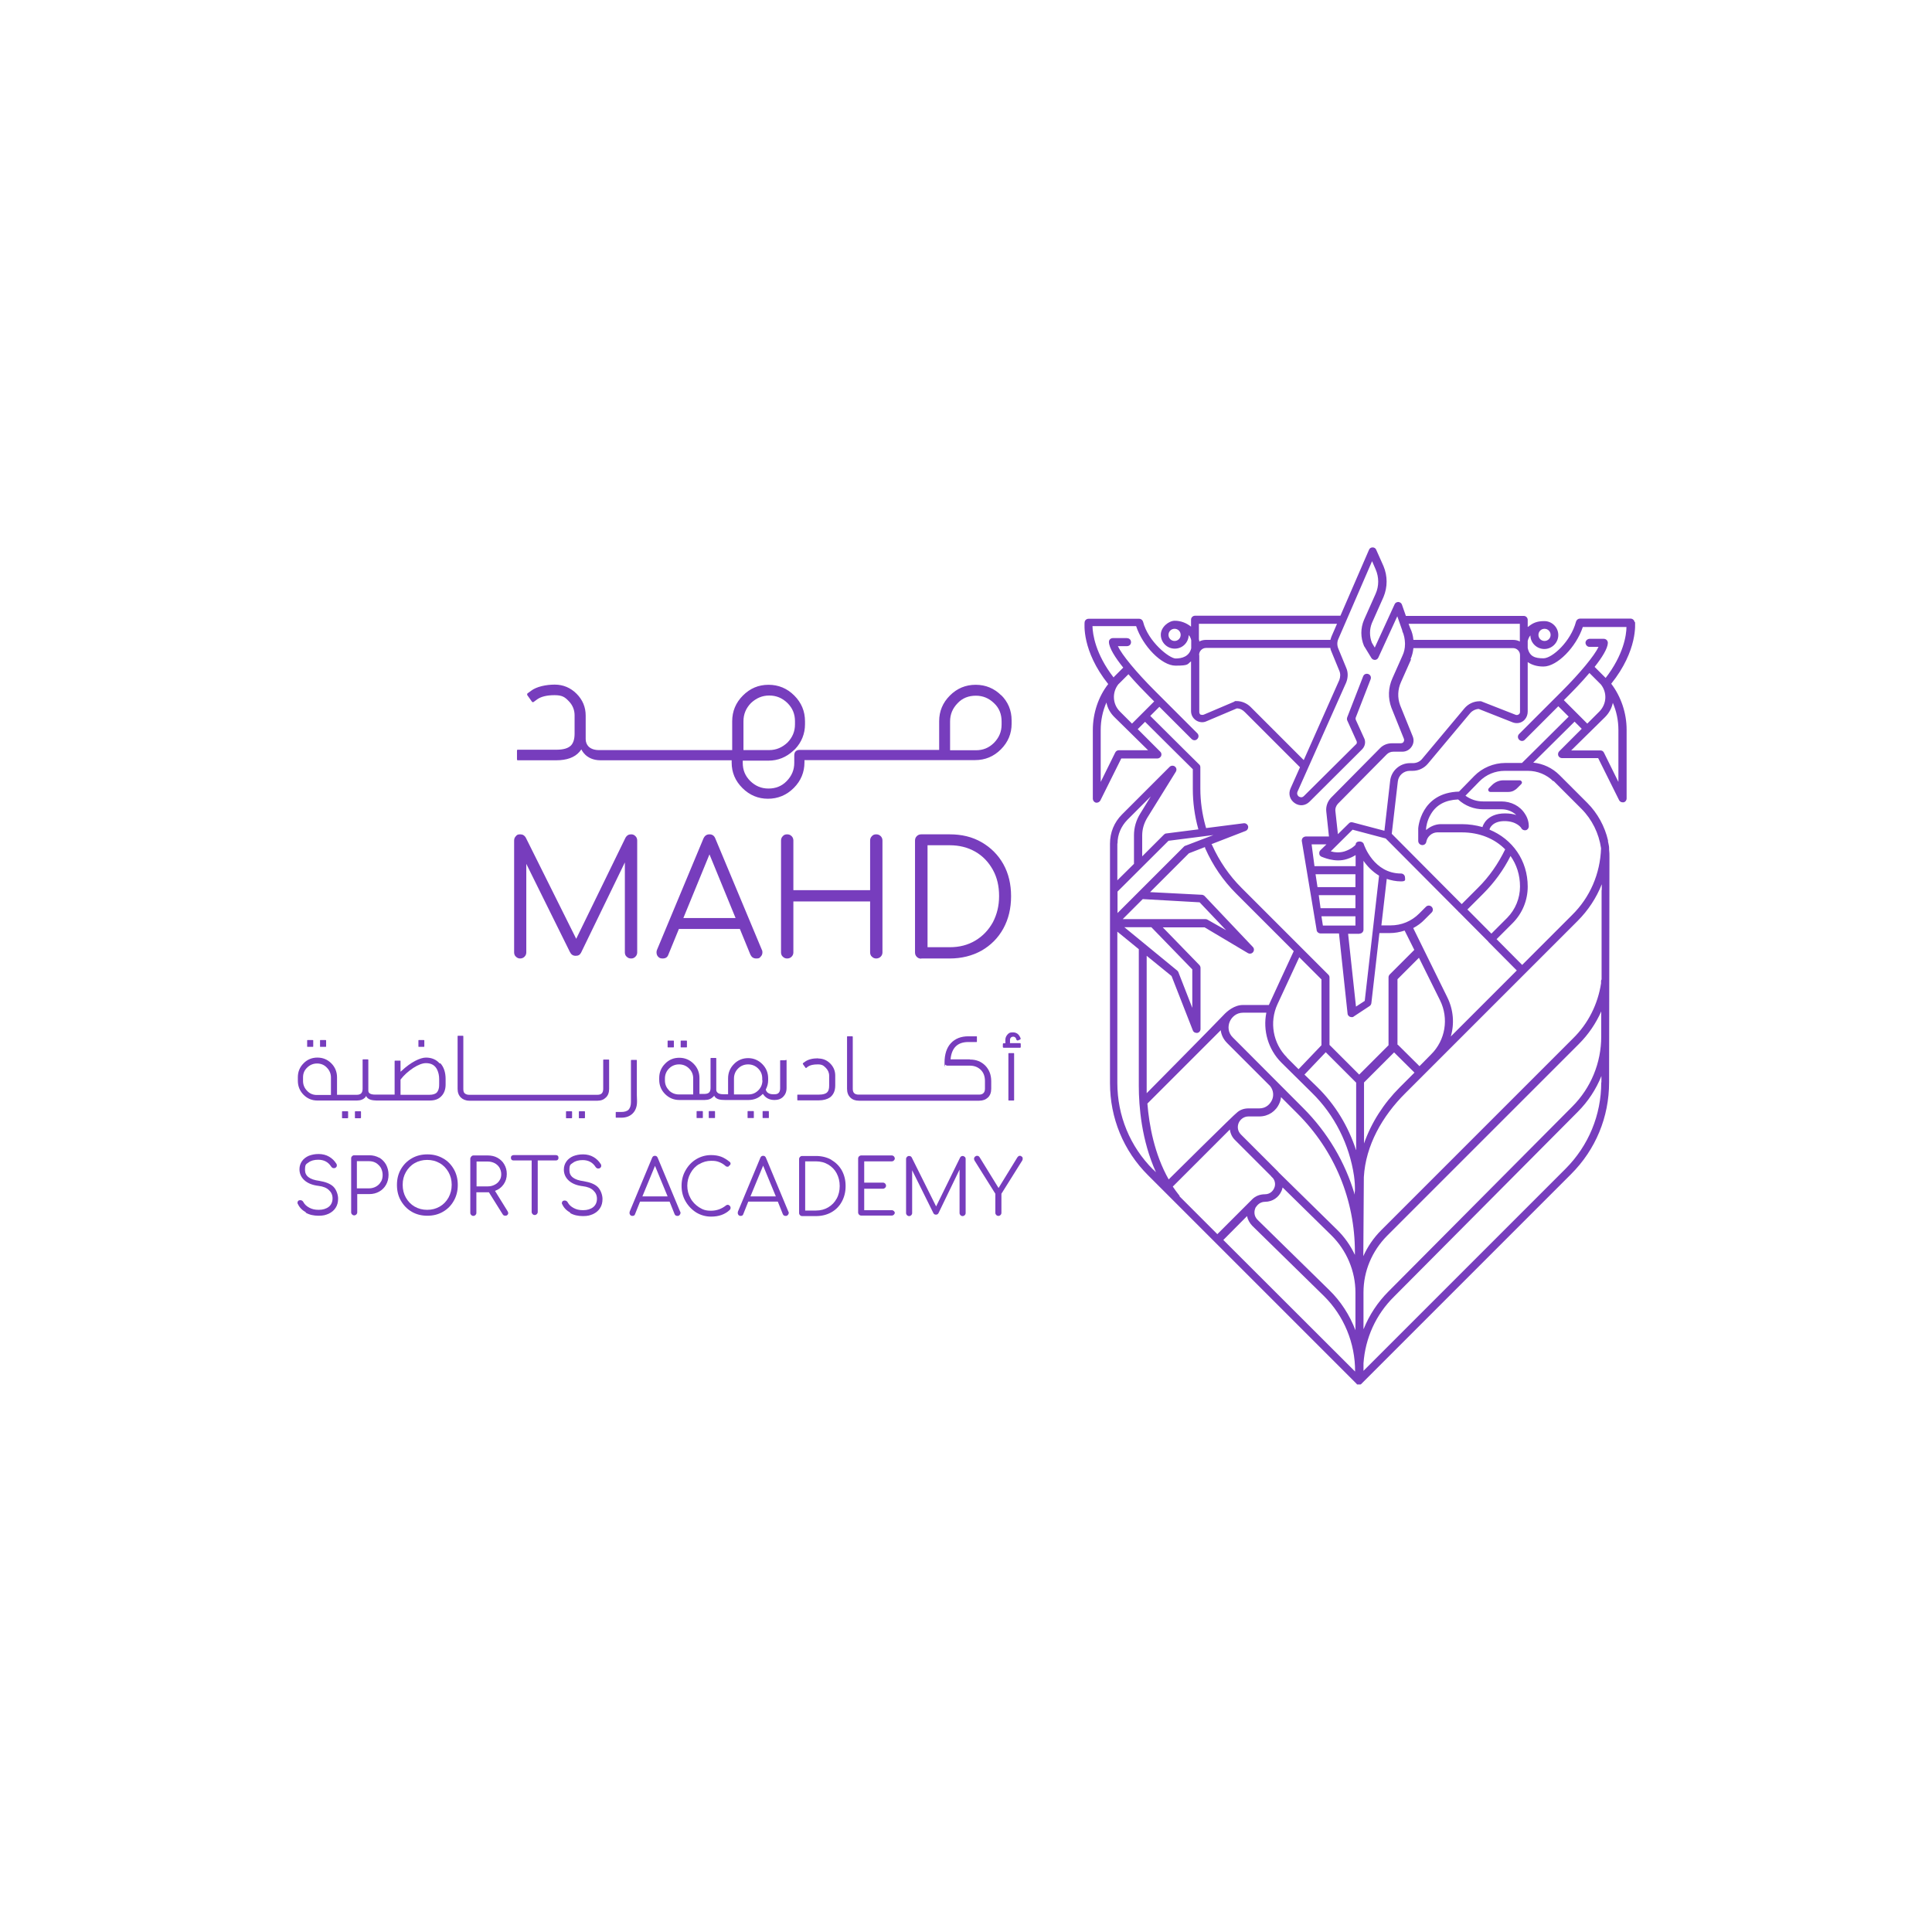 <?xml version="1.0" encoding="UTF-8"?>
<svg xmlns="http://www.w3.org/2000/svg" version="1.1" viewBox="0 0 1080 1080">
  <defs>
    <style>
      .cls-1 {
        fill: #773dbd;
      }
    </style>
  </defs>
  <!-- Generator: Adobe Illustrator 28.7.1, SVG Export Plug-In . SVG Version: 1.2.0 Build 142)  -->
  <g>
    <g id="Layer_1">
      <g>
        <path class="cls-1" d="M913.7,347.8c0-1.1-1.1-2-2.2-2h-28.3c-1,0-1.9.7-2.2,1.7-2.9,11.1-13.3,20.5-18.2,20.5s-7.8-1.1-8.8-5.8v-3.9c.3-1.2.8-2.3,1.5-3.1,0,4.2,3.6,7.6,7.8,7.6s7.8-3.5,7.8-7.8-3.5-7.8-7.8-7.8-6.5,1.1-9.1,3.2c0,0,0,0-.2,0v-3.9c0-1.2-1-2.2-2.2-2.2h-65.9l-2.2-6.3c-.3-.9-1.1-1.4-2-1.5-.9,0-1.8.5-2.1,1.3l-11.1,24.2-1.6-2.7c-1.4-3.6-1.4-7.5,0-11l6.5-14.6c2.3-5.5,2.3-11.7,0-17.2l-4.1-9.2c-.3-.8-1.1-1.3-2-1.3s-1.7.5-2,1.3l-16,36.9h-81.3c-1.2,0-2.2,1-2.2,2.2v3.9h0c-2.6-2.1-5.8-3.3-9.1-3.3s-7.8,3.5-7.8,7.8,3.5,7.8,7.8,7.8,7.7-3.4,7.8-7.6c.7.8,1.2,1.8,1.4,2.9v4.5c-1.1,4.6-5.2,5.7-8.7,5.7s-15.4-9.4-18.2-20.5c-.3-1-1.1-1.7-2.2-1.7h-28.3c-1.1,0-2.1.8-2.2,2,0,.7-1.7,15.8,13.2,34.5-5.5,7-8.6,16.3-8.6,25.7v38.4c0,1,.7,1.9,1.7,2.2h.5c.8,0,1.6-.5,2-1.2l11.7-23.5h20.2c.9,0,1.7-.6,2.1-1.4.3-.8.2-1.8-.5-2.4l-12.6-12.6,4.1-4.1c11.7,11.6,23.7,23.6,26.7,26.5v11.1c0,7.4,1,14.9,3,22.1,0,0,0,.3.2.4l-18,2.3c-.5,0-1,.3-1.3.6l-12.2,12.2v-11.7c0-3.5,1-6.8,2.8-9.8l16-25.8c.6-1,.4-2.2-.5-2.9-.9-.7-2.2-.6-3,.2l-26.6,26.6c-4.4,4.4-6.7,10.1-6.7,16.3v133.9c0,19.4,7.5,37.8,21.3,51.5l116.6,116.6h0c0,0,0,.2.2.3h0s.2,0,.2,0h1.3c0,0,.3,0,.4,0h0c.3,0,.5-.3.7-.5l117-117c13.8-13.8,21.3-31.9,21.3-51.4l.2-125.7c0-1.5,0-3-.2-4.5,0-.3,0-.6,0-.9,0-1-.4-2.4-.6-3.5,0-.2,0-.4,0-.6-1.8-7.8-5.8-15.2-11.6-21l-15.5-15.5c-4-4-9.1-6.4-14.7-7,4.8-4.7,13.8-13.7,23.1-22.9l4,4-12.6,12.6c-.6.6-.8,1.6-.5,2.4s1.2,1.4,2.1,1.4h20.2l11.7,23.5c.4.8,1.2,1.2,2,1.2s.3,0,.5,0c1-.2,1.7-1.1,1.7-2.2v-38.4c0-9.4-3.2-18.6-8.6-25.7,15-18.7,13.3-33.9,13.3-34.6M863.4,351.5c1.9,0,3.4,1.5,3.4,3.4s-1.5,3.4-3.4,3.4-3.4-1.5-3.4-3.4,1.5-3.4,3.4-3.4ZM656.6,358.3c-1.9,0-3.4-1.5-3.4-3.4s1.5-3.4,3.4-3.4,3.4,1.5,3.4,3.4-1.5,3.4-3.4,3.4ZM849.6,348.7v9.1c0,.3,0,.6,0,.8-1.1-.6-2.4-.9-3.8-.9h-55.7c-.2-2.3-.8-4.6-1.8-6.6l-.9-2.4h62.3ZM788.5,368.5c.9-2,1.4-4.2,1.6-6.2h55.7c2.1,0,3.9,1.7,3.9,3.9v31.8c0,.6-.3,1.1-.8,1.4s-1.1.4-1.6.2l-19.4-7.6c-.3,0-.5,0-.8,0-3.3,0-6.4,1.5-8.5,4l-23.6,28.2c-1.3,1.6-3.2,2.4-5.2,2.4h-1.6c-5.7,0-10.5,4.3-11.1,9.9l-3.2,27.9-17.8-4.7c-.8-.2-1.6,0-2.1.6l-6.1,6-1.4-12.8c-.2-1.6.4-3.1,1.4-4.2l27.3-27.6c1-1,2.3-1.5,3.7-1.5h5c2.1,0,4-1,5.2-2.8,1.2-1.7,1.4-3.9.6-5.8l-7-17.3c-1.6-4.3-1.4-8.9.5-13.1l5.6-12.6h0ZM832,526.5h0l15.9,16-36.9,36.9c2.1-7.1,1.5-15-2-22l-19-38.6c2.4-1.3,4.5-2.8,6.4-4.8l3.9-3.9c.9-.9.9-2.3,0-3.2-.9-.9-2.3-.9-3.2,0l-3.8,3.8c-4.3,4.3-9.9,6.6-16,6.6h-5.1l3-26c2.4.8,5.1,1.4,8,1.4s2.2-1,2.2-2.2-1-2.2-2.2-2.2c-15.2,0-20.6-15.7-20.8-16.3,0-.4-.7-1.6-2.4-1.6s-2.2,1-2.2,1.8c-.8.9-2.6,2.5-6.1,3.7-2.8.9-5.8.6-7.8,0l12.2-12.1,18.5,4.9,40.7,40.9s0,.2.2.3c0,0,.2,0,.3.2l16.2,16.3h0ZM820.2,508.5l9-9c6.1-6.1,11.3-13.2,15.2-21,3.4,4.8,5.3,10.6,5.3,17.1s-2.6,12.8-7.1,17.4l-8.9,8.9-13.3-13.4h0ZM781.2,584.1v-36.7l12-12,11.8,23.8c5,10.1,3,22.3-5,30.2l-6.5,6.6-12.1-12h-.2ZM790.6,599.7l-8.1,8.1c-9,9-15.9,19.7-20,31.4v-34.1l16.8-16.8,11.4,11.3h0ZM737.5,477.3c0,.7.6,1.3,1.2,1.6.3,0,7.4,3.6,14.3,1.3,1.9-.6,3.5-1.4,4.8-2.2v6.2h-23l-1.6-12.2h8.3l-3.4,3.3c-.5.5-.7,1.2-.6,1.9M757.7,488.7v7.2h-21.2l-1.1-7.2h22.3ZM757.7,500.4v7.3h-19.5l-1-7.3h20.6,0ZM757.7,512.2v5.2h-18.2l-.8-5.2h19ZM760,521.9c1.2,0,2.2-1,2.2-2.2v-38.5c2,2.9,4.9,6,8.7,8.3l-8,70-4.9,3.2-4.4-40.7h6.3ZM670.3,348.7h77.1l-3,6.9c-.3.7-.5,1.4-.7,2.1h-69.6c-1.3,0-2.6.3-3.7.9,0-.4,0-.8-.2-1.1v-8.8h0ZM670.3,366.1c0-2.1,1.7-3.9,3.9-3.9h69.5c0,.7.3,1.4.6,2.1l4.4,10.7c.7,1.6.6,3.5,0,5.1l-19.9,44.8-29.7-29.7c-2.1-2.1-5-3.3-7.9-3.3s-.6,0-.9.2l-17.4,7.4c-.8.3-1.4,0-1.7,0-.2,0-.8-.6-.8-1.5v-31.7h0ZM641.7,419.4h-16.3c-.9,0-1.6.5-2,1.3l-8.1,16.4v-29c0-5.4,1.1-10.6,3.2-15.4.6,3.1,2.1,5.8,4.4,8.1l18.9,18.6h0ZM632.8,404.5l-6.8-6.8c-4.1-4.1-4.4-10.6-.9-15.1,0,0,.2-.3.4-.4l5.3-5.3c4.3,5,8.8,9.6,11.7,12.5l2.7,2.7-12.3,12.3h0ZM624.7,471.5c0-5,2-9.6,5.5-13.2l13.1-13.1-5.9,9.6c-2.3,3.7-3.5,7.8-3.5,12.1v16l-9.3,9.2v-20.6h.2ZM624.7,498.4l28.5-28.4,25.1-3.2-15.7,6c-.3,0-.6.3-.8.5l-37.1,37.1v-12.2h0ZM757.3,666.1v1.7c-5.3-18-15.1-34.7-28.8-48.4l-35.2-35.3-.3-.3-3.8-3.8c-2.9-2.8-2.8-6.4-1.8-8.8s3.5-5.1,7.5-5.1h13c-2,9.9,1,20.5,8.4,27.9l17,16.8c12.8,12.5,21,29,23.6,46.5.4,2.9.6,5.8.5,8.8M757.4,699.8v1.7c-2.5-5.3-5.8-10-10-14.1l-32.5-31.9c-.2-.2-.4-.5-.6-.7l-20.6-20.6c-2.1-2.1-2-4.7-1.3-6.4s2.6-3.7,5.5-3.7h6.1c5,0,9.3-2.9,11.2-7.4.5-1.1.8-2.3.9-3.4l9.3,9.3c20.6,20.6,32,48.1,32,77.3M719.4,591.1c-7.8-7.8-9.9-19.7-5.3-29.7l12.2-26.3,12.4,12.4v36.8l-12.8,13.4-6.5-6.5h0ZM709.1,561.8h-14.3c-4.7,0-8.7,3.3-10.9,5.7-4.3,4.6-42.9,43.6-42.9,43.6v-76.8l13.9,11.3,11.9,30.4c.3.9,1.2,1.4,2.1,1.4s.3,0,.4,0c1.1-.2,1.8-1.1,1.8-2.2v-34.1c0-.6-.2-1.1-.6-1.6l-20.5-21.1h23.4l24.2,14.4c.4.2.7.3,1.1.3.7,0,1.4-.3,1.8-.9.7-.9.6-2.2-.3-3l-26.9-28.4c-.3-.3-.8-.5-1.2-.6l-29.2-1.5,21.7-21.7,9-3.5c0,.3,0,.6.2.9,4.2,9.4,9.9,17.8,17.2,25.1l32.2,32.2s-13.6,29.3-13.9,30.1M643.6,518.3l22.9,23.6v21.5l-7.8-20c-.2-.4-.4-.7-.7-.9l-29.5-24.2h15.2ZM627.6,513.8l11.2-11.2,31.8,1.8,14.8,15.6-10.4-5.9c-.3-.2-.7-.3-1.1-.3h-46.3ZM644.6,653.8c-12.9-12.9-20-30.1-20-48.4v-84.6l12,9.8v76.5c0,11.3,1.5,30.4,9.6,48.2l-1.6-1.6h0ZM641.4,616.9l41-41c.3,2.7,1.6,5.2,3.6,7.2l24,24c2.1,2.6,2,5.7,1.1,7.7-1,2.3-3.3,4.8-7.1,4.8h-6.1c-2.5,0-4.8.8-6.5,2.4-.5,0-38.1,37.3-38.1,37.3-8-14.2-10.9-30.2-11.9-42.4M659.4,668.5c0,0,0-.3-.3-.4-1.3-1.6-2.4-3.2-3.5-4.8l31.9-31.9c.3,2.3,1.3,4.4,3,6l19.9,19.9c0,0,.2.3.3.4l.9.9c1.4,1.8,1.4,4,.7,5.5-.7,1.7-2.4,3.5-5.2,3.5s-5.3,1-7.1,2.8c-.8.8-18.1,18.1-19.5,19.5l-21.3-21.3h.2ZM683.9,693.1l13.2-13.3c.4,2,1.4,3.8,2.9,5.4l40,39.2c11.3,11.1,17.6,26.5,17.5,42.3l-73.7-73.6h0ZM757.7,743.6c-3.2-8.4-8.2-16.2-14.7-22.5l-40-39.2c-2.1-2.1-2-4.7-1.3-6.4,0-.3.3-.6.5-.9,0,0,.5-.7.9-1.1,1-1,2.4-1.7,4.1-1.7,4.1,0,7.6-2.4,9.2-6.1.3-.6.4-1.3.6-1.9l27.3,26.8c8.5,8.4,13.4,20,13.4,31.9v21h0ZM758,642.8c-4.3-13.2-11.6-25.3-21.6-35.1l-7.2-7,11.9-12.5,17,17v37.7ZM760.2,601.1l-17-17v-37.7c0-.6-.2-1.1-.7-1.6l-15.3-15.3h0l-33.3-33.3c-6.8-6.8-12.3-14.9-16.3-23.7,0-.2-.2-.4-.4-.6l19.1-7.4c1-.4,1.6-1.5,1.4-2.6-.3-1.1-1.3-1.8-2.4-1.7l-21.1,2.7c0-.3-.2-.7-.3-1.1-1.9-6.8-2.9-13.9-2.9-20.9v-12c0-.6-.2-1.2-.7-1.6,0,0-13.9-13.7-27.3-27.1l5.1-5.1,18,18c.4.4,1,.7,1.6.7s1.1-.2,1.6-.7c.9-.9.9-2.3,0-3.2l-23.8-23.8c-10.4-10.4-18.3-20-20.6-24.9h5.1c1.4,0,2.5-1.2,2.2-2.7-.2-1.1-1.2-1.8-2.3-1.8h-7.8c-1.2,0-2.2.9-2.2,2.1,0,3.3,3.5,8.8,8,14.4l-5.1,5.1c0,0-.2.3-.3.4-10.2-13.2-11.7-24.3-11.8-28.7h24.4c3.7,11.2,14.3,22.1,22,22.1s6.5-.8,8.7-2.4v27.8c0,2.1,1,4,2.8,5.2,1.7,1.1,3.9,1.4,5.8.5l17-7.2c1.7,0,3.2.8,4.4,2l30.9,30.9-5.3,11.9c-1.3,3-.4,6.2,2.3,8.1,2.7,1.9,6,1.6,8.4-.8l29.4-29.3c1.7-1.8,2.1-4.4.9-6.5l-4.4-9.7c-.3-.6-.3-1.2,0-1.8l8.2-21.1c.4-1.1,0-2.4-1.3-2.9-1.1-.4-2.4,0-2.9,1.3l-8.9,22.9c-.2.6-.2,1.2,0,1.7l5.2,11.5h0c.3.6.2,1.2,0,1.6l-29.4,29.2c-1.2,1.2-2.4.5-2.8.3-.3-.2-1.4-1.1-.8-2.7l27.2-61c1.1-2.7,1.2-5.8,0-8.4l-4.4-10.7c-.7-1.7-.7-3.6,0-5.2l18.9-43.6,2,4.6c1.9,4.4,1.9,9.3,0,13.6l-6.5,14.6c-2,4.7-2,9.9,0,14.6,0,0,0,.2.2.3l3.9,6.4c.4.7,1.2,1.1,2,1.1s1.6-.6,1.9-1.3l10.6-23.1,2.8,8s0,.2,0,.3c1,2.1,1.4,4.4,1.5,6.7v.7c0,2.2-.5,4.4-1.4,6.3l-5.6,12.6c-2.4,5.3-2.6,11.1-.6,16.5h0l7,17.4c.3.8,0,1.4-.2,1.7,0,.2-.6.8-1.5.8h-5c-2.6,0-5,1-6.7,2.8l-27.3,27.6c-2,2.1-3,4.9-2.7,7.7l1.5,14h-12.9c-.6,0-1.2.3-1.7.7-.4.5-.6,1.1-.6,1.7l8.3,49.8c0,1.1,1.1,2,2.2,2h10.3l4.8,44.8c0,.8.6,1.4,1.3,1.8.3,0,.6.2,1,.2s.8,0,1.2-.4l8.8-5.8c.6-.4.9-1,1-1.6l4.5-39.2h5.6c3,0,5.8-.5,8.5-1.4l5.4,10.8-13.7,13.7c-.4.4-.7,1-.7,1.6v38l-16.7,16.7h.3ZM895.1,605.1c0,18.2-7.1,35.4-20,48.3l-112.9,112.9v-4.2c1-14.1,6.9-27.2,17-37.2l102.8-103.4c5.8-5.8,10.2-12.6,13.2-20v3.6h0ZM762.2,742.8v-20.3c0-12,4.8-23.2,13.2-31.7l107.2-107.2c5.4-5.4,9.5-11.5,12.5-18.2v14c0,14.8-5.8,28.8-16.2,39.2l-102.8,103.4c-6,6-10.7,13.2-13.8,20.9M895.3,497.5v50c-.2.3-.3.6-.3,1v1.2c-1.8,11.6-7.1,22.4-15.7,30.8l-107.2,107.2c-4.3,4.3-7.6,9.2-10,14.5l.3-44.2c1-17.7,10.3-34.1,23.2-46.9l96.3-96.3c5.9-5.9,10.5-12.9,13.5-20.5v3.3h0ZM868.5,436.6l15.5,15.5c6,6,9.8,13.8,11,22.1-.5,14.2-6.1,27.4-16.3,37.4l-27.8,27.8-14.3-14.4,8.9-8.9c5.5-5.5,8.5-12.8,8.5-20.5,0-14.6-8.5-26.5-21.3-31.8,0,0,0-.2,0-.3,0-.2,1.4-4.5,8.3-4.5s9.4,3.8,9.4,3.9c.4.9,1.5,1.4,2.5,1.2,1-.2,1.7-1.1,1.7-2.2,0-2.4-.7-4.8-2.1-6.9-2.8-4.5-7.8-7-13.3-7h-10.2c-3.6,0-6.9-1.1-9.8-3.2l7.7-7.9c3.8-3.9,8.9-6,14.3-6h12.9c5.4,0,10.4,2.1,14.2,5.8M828.6,462.3c-3.6-1-7.4-1.6-11.5-1.6h-11.6c-3.2,0-6.1,1.4-8.3,3.3v-.8c0-.5.4-4.5,2.8-8.3,3.1-5.1,8.1-7.7,15.1-8,3.9,3.6,8.9,5.5,14.2,5.5h10.2c3.1,0,6,1.2,8.1,3.2-1.7-.6-3.8-.9-6.3-.9-10.1,0-12.4,6.7-12.6,7.7M874.2,391.4l1.9-1.9c3.1-3.1,7.9-8,12.4-13.3h0l6,6c0,0,.3.3.4.4,3.6,4.5,3.3,10.9-.8,15.1l-6.8,6.8-13.1-13.1h0ZM901.5,392.7c2.1,4.8,3.2,10,3.2,15.4v29l-8.1-16.4c-.4-.8-1.1-1.2-2-1.2h-16.3l18.9-18.6c2.3-2.3,3.8-5.1,4.4-8.1M897.6,379c0,0-.3-.3-.4-.4l-5.8-5.8c4.2-5.3,7.3-10.3,7.4-13.4,0-1.3-1-2.3-2.3-2.3h-7.8c-1.2,0-2.3.9-2.4,2.1,0,1.3,1,2.4,2.2,2.4h5.1c-2.3,4.9-10.3,14.6-20.6,24.9l-23.8,23.8c-.9.9-.9,2.3,0,3.2.4.4,1,.7,1.6.7s1.1-.2,1.6-.7l18.7-18.7,5.8,5.8c-12.1,12.1-24,23.8-26.1,25.9h-9.3c-6.5,0-12.9,2.7-17.4,7.3l-8.5,8.7c-21.5.6-22.8,20.4-22.8,20.6v7c0,1.7,1.8,2.8,3.3,2.1.6-.3,1.1-.9,1.2-1.6.5-2.9,3.1-5.2,6-5.3h13.9c9.8,0,18.3,3.5,24.2,9.5-3.9,8-8.9,15.3-15.3,21.6l-9,9-39.1-39.3,3.4-29.3c.4-3.4,3.3-5.9,6.7-5.9h1.6c3.3,0,6.4-1.5,8.5-4l23.6-28.2c1.2-1.4,3-2.3,4.8-2.4l19,7.5c2.3.9,5,.4,6.7-1.5,1.1-1.2,1.7-2.8,1.7-4.5v-27.7c2.3,1.6,5.2,2.5,8.8,2.5,7.7,0,18.3-10.9,22-22.1h24.4c0,4.4-1.6,15.6-11.8,28.7M850.7,437c.2.4,0,1-.3,1.3l-2.4,2.4c-.6.6-1.3,1-2,1.4-.9.4-1.8.6-2.8.6h-10.1c-.5,0-.9-.3-1.1-.8-.2-.4,0-1,.3-1.3l1.7-1.7c1.7-1.7,4-2.7,6.3-2.7h9.2c.5,0,.9.3,1.1.7"/>
        <path class="cls-1" d="M559.8,388.8c-4-4-8.8-6-14.4-6s-10.4,2-14.4,6c-4,4-6,8.8-6,14.3v16.1h-78c-.6,0-3,.1-3,3v4.2c0,4-1.4,7.3-4.2,10.2s-6.2,4.2-10.2,4.2-7.3-1.4-10.2-4.2c-2.9-2.9-4.2-6.2-4.2-10.2v-1.2h14.4c5.3,0,9.9-1.9,13.8-5.5l1.1-1c3.6-3.8,5.5-8.6,5.5-13.8v-1.7c0-5.6-2-10.4-6-14.4-4-4-8.8-6-14.4-6s-10.3,2-14.3,6c-4,4-6,8.8-6,14.4v16.1h-74.5c-2.5,0-4.5-.7-5.8-2-1-1-1.6-2.5-1.6-4.1v-13.2c0-4.7-1.7-8.8-5.1-12.2-3.3-3.3-7.4-5.1-12.2-5.1s-10.2,1.1-13.3,3.5l-1.9,1.4c-.1,0-.2.2-.2.4h0v.5h0l2.7,3.8c.1.1.2.2.4.2h.1c.1,0,.2,0,.4-.1l1.9-1.4c2.2-1.6,5.5-2.4,9.8-2.4s5.8,1.1,7.9,3.3c2.2,2.2,3.3,5,3.3,7.9v10.3c0,3.1-.7,5.2-2,6.6-1.6,1.6-4.2,2.4-8.3,2.4h-21.3c-.5,0-.6,0-.6.7v4.6c0,.5.1.6.6.6h21.3c6,0,10.3-1.6,13-4.7l1.1-1.4s2.4,6.1,10.7,6.1h73.3v1.2c0,5.6,2,10.3,6,14.3,4,4,8.8,6,14.3,6s10.4-2,14.4-6,6-8.8,6-14.4v-1.2h95.4c5.6,0,10.4-2,14.4-6,4-4,6-8.8,6-14.3v-1.9c0-5.6-2-10.4-6-14.3M415.6,403.2c0-4,1.4-7.3,4.2-10.2,2.9-2.7,6.2-4.2,10.2-4.2s7.3,1.4,10.2,4.2c2.9,2.9,4.2,6.2,4.2,10.2v1.7c0,4-1.4,7.3-4.2,10.2-2.9,2.7-6.2,4.2-10.2,4.2h-14.4v-16.1ZM559.9,405c0,4-1.4,7.3-4.2,10.2-2.9,2.9-6.2,4.2-10.2,4.2h-14.4v-16.1c0-4,1.4-7.3,4.2-10.2,2.7-2.9,6.2-4.2,10.2-4.2s7.3,1.4,10.2,4.2c2.9,2.7,4.2,6.2,4.2,10.2v1.9h0Z"/>
        <path id="path1" class="cls-1" d="M290.7,535.8c1,0,1.8-.3,2.5-1,.7-.7,1-1.5,1-2.4v-49.5l24.4,49.3c.7,1.4,1.7,2.1,3.2,2.1s2.3-.5,3-1.7l24.5-50.5v50.3c0,.9.3,1.8,1,2.4.7.7,1.5,1,2.5,1s1.7-.3,2.4-1c.7-.7,1-1.5,1-2.4v-62.5c0-1-.3-1.8-1-2.5-.7-.7-1.4-1-2.4-1-1.4,0-2.4.6-3.1,1.8l-27.6,56.6-28.2-56.6c-.7-1.2-1.7-1.8-3.1-1.8s-1.8.3-2.4,1c-.7.7-1,1.5-1,2.5v62.5c0,.9.3,1.8,1,2.4.7.7,1.5,1,2.4,1"/>
        <path id="path2" class="cls-1" d="M370.4,535.8c1.7,0,2.7-.7,3.2-2.1l5.9-14.4h34.1l5.9,14.4c.7,1.4,1.7,2.1,3.3,2.1s1.8-.3,2.4-1c.7-.7,1-1.5,1-2.4s-.1-1-.3-1.4l-26-62.2c-.6-1.6-1.7-2.4-3.3-2.4s-2.7.8-3.4,2.4l-25.9,62.1c-.2.4-.3.9-.3,1.5,0,.9.3,1.8.9,2.4.6.7,1.4,1,2.4,1h0ZM396.6,477.6l14.6,35.6h-29.2l14.6-35.6h0Z"/>
        <path id="path3" class="cls-1" d="M440,535.8c1,0,1.8-.3,2.5-1,.7-.7,1-1.5,1-2.4v-28.5h42.9v28.5c0,.9.3,1.8,1,2.4.7.7,1.5,1,2.4,1s1.8-.3,2.5-1c.7-.7,1-1.5,1-2.4v-62.5c0-1-.3-1.8-1-2.5-.7-.7-1.5-1-2.5-1s-1.8.3-2.4,1c-.7.7-1,1.5-1,2.5v27.7h-42.9v-27.7c0-1-.3-1.8-1-2.5-.7-.7-1.5-1-2.5-1s-1.8.3-2.4,1c-.7.7-1,1.5-1,2.5v62.5c0,.9.3,1.8,1,2.4.7.7,1.5,1,2.4,1Z"/>
        <path id="path4" class="cls-1" d="M515,535.8h15.9c6.6,0,12.6-1.5,17.8-4.4,5.2-3,9.3-7.1,12.2-12.4,2.9-5.3,4.3-11.3,4.3-18s-1.4-12.7-4.3-17.9c-2.9-5.2-7-9.3-12.2-12.3-5.2-3-11.1-4.4-17.8-4.4h-15.9c-1,0-1.8.3-2.5,1-.7.7-1,1.5-1,2.5v62.5c0,1,.3,1.8,1,2.5.7.7,1.5,1,2.5,1M518.5,472.5h12.4c5.3,0,10.1,1.2,14.3,3.6,4.2,2.4,7.4,5.8,9.8,10.1,2.4,4.3,3.5,9.2,3.5,14.7s-1.2,10.3-3.5,14.7c-2.4,4.3-5.6,7.7-9.8,10.2-4.2,2.5-8.9,3.7-14.3,3.7h-12.4v-57h0Z"/>
        <g>
          <path class="cls-1" d="M392.5,621.1h-2.8c-.3,0-.3,0-.3.4v3.2c0,.3,0,.3.3.3h2.8c.3,0,.4,0,.4-.3v-3.2c0-.3,0-.4-.4-.4Z"/>
          <path class="cls-1" d="M399.3,621.1h-2.7c-.3,0-.4,0-.4.4v3.2c0,.3,0,.3.4.3h2.7c.3,0,.4,0,.4-.3v-3.2c0-.3,0-.4-.4-.4Z"/>
          <path class="cls-1" d="M373.5,585.5h2.8c.3,0,.4,0,.4-.3v-3.2c0-.3,0-.3-.4-.3h-2.8c-.3,0-.3,0-.3.3v3.2c0,.3,0,.3.3.3Z"/>
          <path class="cls-1" d="M421,621.1h-2.8c-.3,0-.3,0-.3.4v3.2c0,.3,0,.3.3.3h2.8c.3,0,.4,0,.4-.3v-3.2c0-.3,0-.4-.4-.4Z"/>
          <path class="cls-1" d="M380.8,585.5h2.8c.3,0,.4,0,.4-.3v-3.2c0-.3,0-.3-.4-.3h-2.8c-.3,0-.3,0-.3.3v3.2c0,.3,0,.3.3.3Z"/>
          <path class="cls-1" d="M570.6,583.3s0,0-.1-.1c-.1,0-.3-.1-.5-.1h-5.4v-1.9c0-.5.2-.9.5-1.2.3-.3.8-.5,1.2-.5.8,0,1.3.3,1.7,1.1l.2.6c0,.2.3.3.4.4h.5l1.1-.5c.1,0,.3-.1.3-.3v-.2c0-.1,0-.2,0-.3l-.3-.6c-.8-1.7-2.1-2.6-4-2.6s-2.2.4-3,1.2c-.8.9-1.2,1.9-1.2,3v1.9h-.9c-.2,0-.3,0-.4.1,0,0,0,0,0,0,0,.1-.1.3-.1.5v1.2c0,.1,0,.3,0,.4h0c.1.2.3.3.5.3h8.9c.1,0,.3,0,.3,0,0,0,.2-.1.3-.3,0,0,0-.2,0-.3v-1.2c0-.2,0-.3-.1-.4"/>
          <path class="cls-1" d="M457.4,591.6c-3.1,0-5.6.6-7.4,1.9l-1.1.8s-.1.1-.1.2h0s0,.2,0,.3l1.5,2.1c0,0,.1.1.2.1h.2l1-.8c1.2-.8,3-1.2,5.4-1.2s3.2.6,4.5,1.9c1.2,1.2,1.9,2.7,1.9,4.4v5.6c0,1.7-.3,2.9-1.1,3.7-.9.9-2.4,1.3-4.6,1.3h-11.8c-.3,0-.3,0-.3.3v2.6c0,.3,0,.3.3.3h11.8c2.5,0,4.6-.6,6.1-1.6,1.9-1.4,3-3.6,3-6.7v-5.6c0-2.6-1-4.9-2.8-6.7-1.9-1.9-4.1-2.8-6.8-2.8"/>
          <path class="cls-1" d="M542.1,592.2h-10.7v-.4c.7-6.2,4-9.3,9.9-9.3h4.5c.3,0,.3,0,.3-.3v-2.6c0-.3,0-.3-.3-.3h-4.5c-4.1,0-7.4,1.3-9.8,3.9-2.3,2.5-3.5,6.2-3.5,10.8s.1.8.5,1.2.7.5,1.2.5h12.4c2.5,0,4.6.8,6.2,2.4s2.3,3.7,2.3,6.3v4.2c0,1.1-.3,2-.9,2.5-.6.6-1.4.8-2.5.8h-67.3c-1,0-1.9-.3-2.4-.8-.6-.6-.8-1.4-.8-2.5v-28.9c0-.3,0-.4-.4-.4h-2.5c-.3,0-.3,0-.3.4v28.9c0,2.1.6,3.7,1.8,4.9s2.8,1.8,4.8,1.8h67.3c2,0,3.6-.6,4.9-1.8,1.2-1.2,1.8-2.8,1.8-4.9v-4.2c0-3.5-1.1-6.4-3.3-8.7-2.3-2.3-5.1-3.4-8.5-3.4"/>
          <path class="cls-1" d="M429.4,621.1h-2.8c-.3,0-.3,0-.3.4v3.2c0,.3,0,.3.3.3h2.8c.3,0,.4,0,.4-.3v-3.2c0-.3,0-.4-.4-.4Z"/>
          <path class="cls-1" d="M566.6,588.7h-2.6c-.3,0-.3,0-.3.4v25.7c0,.3,0,.4.3.4h2.6c.3,0,.3,0,.3-.4v-25.7c0-.3,0-.4-.3-.4Z"/>
          <path class="cls-1" d="M439,592.7h-2.5c-.3,0-.4,0-.4.3v15.4c0,1.1-.3,2-.8,2.5-.5.6-1.4.8-2.4.8h-.8c-1.4,0-2.4-.4-3.2-1.1-.3-.3-.6-.8-.8-1.3h0v-.3c.9-1.7,1.3-3.4,1.3-5.2v-1c0-3.1-1.1-5.8-3.3-8-2.2-2.2-4.9-3.3-7.9-3.3s-5.8,1.1-7.9,3.3c-2.2,2.2-3.3,4.9-3.3,8v8.9h-2.5c-1.7,0-2.9-.3-3.5-1s-.6-1-.6-1.7v-17.2c0-.3,0-.4-.4-.4h-2.5c-.3,0-.3,0-.3.4v16.4c0,1.2-.3,2-.8,2.5s-1.4.8-2.4.8h-3v-8.9c0-3.1-1.1-5.8-3.3-8-2.2-2.2-4.9-3.3-8-3.3s-5.8,1.1-7.9,3.3c-2.2,2.2-3.3,4.9-3.3,8v1c0,3.1,1.1,5.8,3.3,8,2.2,2.2,4.9,3.3,7.9,3.3h14.2c2.1,0,3.6-.6,4.8-1.8s.5-.8.5-.8l.3.7c1.2,1.6,3.2,1.9,5.8,1.9h13.1c3,0,5.6-1,7.7-3.1l.3-.3.3.3c.3.4.5.7.8,1,1.4,1.4,3.2,2.1,5.5,2.1,2,0,3.6-.6,4.8-1.8s1.9-2.8,1.9-4.9v-15.4c0-.3,0-.3-.4-.3M374,609.5c-1.6-1.6-2.3-3.4-2.3-5.6v-1c0-2.2.8-4.1,2.3-5.6,1.5-1.5,3.4-2.3,5.6-2.3s4.1.8,5.6,2.3c1.6,1.6,2.3,3.4,2.3,5.6v8.9h-8c-2.2,0-4.1-.8-5.6-2.3ZM426.2,603.9c0,2.2-.8,4.1-2.3,5.6-1.6,1.6-3.4,2.3-5.6,2.3h-8v-8.9c0-2.2.8-4.1,2.3-5.6,1.5-1.5,3.4-2.3,5.6-2.3s4.1.8,5.6,2.3c1.6,1.6,2.3,3.4,2.3,5.6v1Z"/>
        </g>
        <path class="cls-1" d="M179.2,585.2h2.7c.3,0,.4,0,.4-.3v-3.2c0-.3,0-.3-.4-.3h-2.7c-.3,0-.3,0-.3.3v3.2c0,.3,0,.3.3.3Z"/>
        <path class="cls-1" d="M172,585.2h2.7c.3,0,.4,0,.4-.3v-3.2c0-.3,0-.3-.4-.3h-2.7c-.3,0-.3,0-.3.3v3.2c0,.3,0,.3.3.3Z"/>
        <path class="cls-1" d="M194.2,621.2h-2.7c-.3,0-.3,0-.3.4v3.2c0,.3,0,.3.3.3h2.7c.3,0,.4-.1.4-.3v-3.2c0-.3,0-.4-.4-.4Z"/>
        <path class="cls-1" d="M201.4,621.2h-2.6c-.3,0-.4,0-.4.4v3.2c0,.3,0,.3.4.3h2.6c.3,0,.4-.1.4-.3v-3.2c0-.3,0-.4-.4-.4Z"/>
        <path class="cls-1" d="M234.2,585.2h2.6c.3,0,.4,0,.4-.3v-3.2c0-.3,0-.3-.4-.3h-2.6c-.3,0-.3,0-.3.3v3.2c0,.3,0,.3.3.3Z"/>
        <path class="cls-1" d="M319.4,621.2h-2.7c-.3,0-.3,0-.3.4v3.2c0,.3,0,.3.3.3h2.7c.3,0,.4-.1.4-.3v-3.2c0-.3,0-.4-.4-.4Z"/>
        <path class="cls-1" d="M326.6,621.2h-2.7c-.3,0-.3,0-.3.4v3.2c0,.3,0,.3.3.3h2.7c.3,0,.4-.1.4-.3v-3.2c0-.3,0-.4-.4-.4Z"/>
        <path class="cls-1" d="M340.1,592.3h-2.5c-.3,0-.4,0-.4.3v16.1c0,1.1-.3,2-.8,2.5-.5.5-1.3.8-2.4.8h-71.8c-1,0-1.8-.3-2.4-.8s-.8-1.3-.8-2.5v-29.3c0-.3,0-.4-.4-.4h-2.5c-.3,0-.3,0-.3.4v29.3c0,2,.6,3.6,1.8,4.8,1.1,1.1,2.8,1.8,4.7,1.8h71.7c2,0,3.5-.6,4.7-1.8,1.2-1.1,1.8-2.8,1.8-4.8v-16.1c0-.3,0-.3-.4-.3"/>
        <path class="cls-1" d="M356,612.2v-19.3c0-.3,0-.4-.3-.4h-2.6c-.3,0-.4,0-.4.4v23.2c0,1.9-.5,3.3-1.3,4.2-.9.9-2.3,1.3-4.2,1.3h-2.7c-.3,0-.3,0-.3.3v2.6c0,.3,0,.3.3.3h2.7c2.8,0,4.9-.8,6.5-2.4,1.5-1.5,2.4-3.7,2.4-6.5v-.6"/>
        <path class="cls-1" d="M245.8,594.5c-1.9-2.2-4.5-3.3-7.7-3.3s-8.4,2.5-13.6,7.4l-.6.5v-5.9c0-.3,0-.3-.3-.3h-2.6c-.3,0-.4,0-.4.3v18.7h-10.8c-1.7,0-2.8-.3-3.4-.9-.4-.4-.5-.9-.5-1.6v-16.8c0-.3,0-.4-.4-.4h-2.5c-.3,0-.3,0-.3.4v16.1c0,1.1-.3,2-.8,2.5-.5.5-1.3.8-2.4.8h-11.1v-9.8c0-3-1.1-5.7-3.2-7.8-2.2-2.2-4.8-3.2-7.8-3.2s-5.7,1.1-7.7,3.2c-2.2,2.2-3.2,4.8-3.2,7.8v2c0,3,1.1,5.7,3.2,7.8,2.2,2.2,4.8,3.2,7.7,3.2h22.1c2,0,3.6-.6,4.7-1.8.3-.3.5-.8.5-.8l.3.7c1.2,1.5,3,1.8,5.4,1.9h29.8c2.8,0,4.9-.7,6.5-2.4,1.5-1.5,2.4-3.7,2.4-6.5v-3.2c0-3.6-1-6.7-3-8.8M185,612.1h-7.8c-2.2,0-4-.7-5.5-2.3-1.5-1.5-2.3-3.4-2.3-5.5v-2c0-2.2.7-4,2.3-5.5,1.5-1.5,3.4-2.3,5.5-2.3s4,.7,5.5,2.3c1.5,1.5,2.3,3.4,2.3,5.5v9.8h0ZM245.5,606.5c0,1.9-.5,3.3-1.3,4.2-.9.9-2.3,1.3-4.2,1.3h-16.1v-8.5h0c2-2.6,4.3-4.6,7.1-6.5,2.8-1.8,5.2-2.7,7.1-2.7,3,0,5.1,1.2,6.3,3.7.7,1.5,1.1,3.2,1.1,5.2v3.2h-.1Z"/>
        <path id="path5" class="cls-1" d="M170.9,677.9c2.1,1.2,4.5,1.7,7.2,1.7s3.9-.4,5.6-1.1c1.7-.8,3-1.9,3.9-3.3,1-1.5,1.4-3.2,1.4-5.2s-.9-4.9-2.6-6.6c-1.7-1.7-4.4-2.7-7.9-3.3-5.4-.7-8-2.7-8-6.1s.7-3.2,2-4.2c1.3-1,3.2-1.5,5.4-1.5,3.2,0,5.6,1.3,7.2,3.8.2.3.4.5.7.7.3.2.6.2.9.2s.5,0,.8-.2c.5-.3.8-.7.8-1.3s-.1-.7-.3-1c-1-1.6-2.3-2.9-4-3.9-1.7-1-3.7-1.5-5.9-1.5s-3.9.4-5.5,1c-1.6.7-2.9,1.7-3.8,3-.9,1.3-1.4,2.8-1.4,4.5,0,2.4.9,4.5,2.8,6.2,1.9,1.7,4.5,2.7,7.8,3.1,2.6.3,4.6,1.1,5.9,2.4,1.3,1.2,2,2.7,2,4.6s-.7,3.6-2.1,4.7c-1.4,1.1-3.3,1.7-5.6,1.7s-3.8-.4-5.3-1.2c-1.5-.8-2.6-1.8-3.3-3.1-.1-.3-.4-.6-.7-.8-.3-.2-.6-.3-1-.3-.5,0-.9.1-1.2.4-.3.3-.4.6-.4,1s0,.5.2.7c.9,2,2.4,3.5,4.5,4.7"/>
        <path id="path6" class="cls-1" d="M212,647.2c-1.6-.9-3.5-1.4-5.5-1.4h-8.5c-.5,0-.9.2-1.2.5-.3.3-.5.7-.5,1.2v30.2c0,.5.2.9.5,1.2.3.3.7.5,1.2.5s.9-.2,1.2-.5c.3-.3.5-.7.5-1.2v-10.2h6.8c2.1,0,3.9-.5,5.5-1.4,1.6-.9,2.9-2.2,3.8-3.8s1.4-3.5,1.4-5.6-.5-4-1.4-5.7c-.9-1.6-2.2-2.9-3.8-3.9M212.9,660.6c-.6,1.2-1.5,2-2.7,2.7-1.1.6-2.4,1-3.9,1h-6.8v-15.2h6.8c1.4,0,2.7.3,3.9,1,1.1.7,2,1.6,2.7,2.7.6,1.2,1,2.5,1,4s-.3,2.8-1,3.9"/>
        <path id="path7" class="cls-1" d="M224.1,653.6c-1.5,2.6-2.2,5.5-2.2,8.8s.7,6.2,2.2,8.8c1.5,2.6,3.5,4.7,6.1,6.2,2.6,1.5,5.5,2.2,8.7,2.2s6.1-.7,8.7-2.2c2.6-1.5,4.6-3.5,6.1-6.2,1.5-2.6,2.2-5.6,2.2-8.8s-.7-6.2-2.2-8.8c-1.5-2.6-3.5-4.7-6.1-6.1-2.6-1.5-5.5-2.2-8.7-2.2s-6.1.7-8.7,2.2c-2.6,1.5-4.6,3.5-6.1,6.1ZM238.8,648.4c2.6,0,4.9.6,7,1.8,2.1,1.2,3.7,2.9,4.9,5,1.2,2.1,1.8,4.5,1.8,7.1s-.6,5-1.8,7.2c-1.2,2.1-2.8,3.8-4.9,5-2.1,1.2-4.4,1.8-7,1.8s-4.9-.6-7-1.8c-2.1-1.2-3.7-2.9-4.9-5-1.2-2.1-1.8-4.5-1.8-7.2s.6-5,1.8-7.1c1.2-2.1,2.8-3.8,4.9-5,2.1-1.2,4.4-1.8,7-1.8Z"/>
        <path id="path8" class="cls-1" d="M263.4,646.6c-.3.3-.5.7-.5,1.2v30.2c0,.5.2.9.5,1.2.3.3.7.5,1.2.5s.9-.2,1.2-.5c.3-.3.5-.7.5-1.2v-11.5h7l7.7,12.3c.2.3.4.5.6.6.2.1.5.2.8.2.5,0,.9-.1,1.2-.4.3-.3.5-.6.5-1s-.1-.7-.4-1.2l-7-11.3c2-.7,3.6-1.9,4.8-3.6,1.2-1.7,1.8-3.6,1.8-5.8s-.5-3.8-1.4-5.4-2.2-2.8-3.8-3.7c-1.6-.9-3.5-1.3-5.5-1.3h-7.9c-.5,0-.9.2-1.2.5M266.3,649.3h6.3c1.4,0,2.7.3,3.9.9,1.1.6,2,1.4,2.7,2.5.6,1.1,1,2.3,1,3.7s-.3,2.5-1,3.5c-.6,1-1.5,1.8-2.7,2.4-1.2.6-2.4.9-3.8.9h-6.3v-14Z"/>
        <path id="path9" class="cls-1" d="M286,646.1c-.3.3-.4.7-.4,1.1s.1.8.4,1.1c.3.3.6.4,1.1.4h10.1v28.8c0,.5.2.8.5,1.2.3.3.7.5,1.2.5s.9-.2,1.2-.5c.3-.3.5-.7.5-1.2v-28.8h10.1c.5,0,.8-.1,1.1-.4.3-.3.4-.6.4-1.1s-.1-.8-.4-1.1c-.3-.3-.7-.4-1.1-.4h-23.5c-.5,0-.8.1-1.1.4Z"/>
        <path id="path10" class="cls-1" d="M318.7,678.1c2.1,1.2,4.5,1.7,7.2,1.7s3.9-.4,5.6-1.1c1.7-.8,3-1.9,3.9-3.3,1-1.5,1.4-3.2,1.4-5.2s-.9-4.9-2.6-6.6c-1.7-1.7-4.4-2.7-7.9-3.3-5.4-.7-8-2.7-8-6.1s.7-3.2,2-4.2c1.3-1,3.2-1.5,5.4-1.5,3.2,0,5.6,1.3,7.2,3.8.2.3.4.5.7.7.3.2.6.2.9.2s.5,0,.8-.2c.5-.3.8-.7.8-1.3s-.1-.7-.3-1c-1-1.6-2.3-2.9-4-3.9-1.7-1-3.7-1.5-5.9-1.5s-3.9.4-5.5,1c-1.6.7-2.9,1.7-3.8,3-.9,1.3-1.4,2.8-1.4,4.5,0,2.4.9,4.5,2.8,6.2,1.9,1.7,4.5,2.7,7.8,3.1,2.6.3,4.6,1.1,5.9,2.4,1.3,1.2,2,2.7,2,4.6s-.7,3.6-2.1,4.7c-1.4,1.1-3.3,1.7-5.6,1.7s-3.8-.4-5.3-1.2c-1.5-.8-2.6-1.8-3.3-3.1-.1-.3-.4-.6-.7-.8-.3-.2-.6-.3-1-.3-.5,0-.9.1-1.2.4-.3.3-.4.6-.4,1s0,.5.2.7c.9,2,2.4,3.5,4.5,4.7"/>
        <path id="path11" class="cls-1" d="M353.5,679.7c.8,0,1.3-.3,1.5-1l2.8-7h16.5l2.8,7c.3.7.8,1,1.6,1s.8-.2,1.2-.5c.3-.3.5-.7.5-1.2s0-.5-.2-.7l-12.5-30c-.3-.8-.8-1.2-1.6-1.2s-1.3.4-1.6,1.2l-12.5,30c0,.2-.1.4-.1.7,0,.5.2.8.4,1.2.3.3.7.5,1.2.5h0ZM366.1,651.6l7.1,17.2h-14.1l7.1-17.2h0Z"/>
        <path id="path12" class="cls-1" d="M390.9,650.8c2-1.3,4.3-1.9,6.6-1.9s3.2.2,4.5.7c1.3.5,2.5,1.2,3.6,2.2.3.3.6.4,1.1.4s.4,0,.6-.2c.2-.1.3-.3.4-.5.2,0,.4-.2.5-.4.1-.2.2-.4.2-.6,0-.4-.2-.8-.5-1-1.6-1.3-3.2-2.3-4.8-2.9-1.7-.6-3.5-.9-5.6-.9-3,0-5.8.8-8.3,2.3-2.5,1.5-4.5,3.6-6,6.3-1.5,2.6-2.2,5.5-2.2,8.6s.7,6,2.2,8.6c1.5,2.6,3.5,4.7,6,6.3,2.5,1.5,5.3,2.3,8.3,2.3,4.3,0,7.7-1.2,10.4-3.7.3-.3.5-.7.5-1.2s-.2-.9-.5-1.2c-.3-.3-.7-.5-1.1-.5s-.6.1-.9.3c-2.5,2-5.3,3-8.4,3s-4.6-.6-6.7-1.9c-2-1.3-3.7-3-4.8-5.1-1.2-2.1-1.8-4.5-1.8-7s.6-4.8,1.8-7,2.8-3.9,4.9-5.1"/>
        <path id="path13" class="cls-1" d="M437.6,678.7c.3.7.8,1,1.6,1s.8-.2,1.2-.5c.3-.3.5-.7.5-1.2s0-.5-.2-.7l-12.5-30c-.3-.8-.8-1.2-1.6-1.2s-1.3.4-1.6,1.2l-12.5,30c0,.2-.1.4-.1.7,0,.5.2.8.4,1.2.3.3.7.5,1.2.5.8,0,1.3-.3,1.5-1l2.8-7h16.5l2.8,7ZM419.5,668.8l7.1-17.2,7.1,17.2h-14.1Z"/>
        <path id="path14" class="cls-1" d="M464.7,648.3c-2.5-1.4-5.4-2.1-8.6-2.1h-7.7c-.5,0-.9.2-1.2.5-.3.3-.5.7-.5,1.2v30.2c0,.5.2.9.5,1.2.3.3.7.5,1.2.5h7.7c3.2,0,6.1-.7,8.6-2.1,2.5-1.4,4.5-3.4,5.9-6,1.4-2.6,2.1-5.4,2.1-8.7s-.7-6.1-2.1-8.7c-1.4-2.5-3.4-4.5-5.9-5.9M467.7,670c-1.1,2.1-2.7,3.7-4.7,4.9-2,1.2-4.3,1.8-6.9,1.8h-6v-27.5h6c2.6,0,4.9.6,6.9,1.8,2,1.2,3.6,2.8,4.7,4.9,1.1,2.1,1.7,4.4,1.7,7.1s-.6,5-1.7,7.1"/>
        <path id="path15" class="cls-1" d="M500.2,678.1c0-.5-.2-.8-.5-1.1-.3-.3-.7-.5-1.2-.5h-15.4v-12h10.5c.5,0,.8-.2,1.2-.5.3-.3.5-.7.5-1.2s-.2-.8-.5-1.2c-.3-.3-.7-.5-1.2-.5h-10.5v-11.9h15.4c.5,0,.9-.2,1.2-.5.3-.3.5-.7.5-1.1s-.2-.8-.5-1.2c-.3-.3-.7-.5-1.2-.5h-17.1c-.5,0-.8.2-1.2.5-.3.3-.5.7-.5,1.2v30.2c0,.5.2.8.5,1.2.3.3.7.5,1.2.5h17.1c.5,0,.9-.2,1.2-.5.3-.3.5-.7.5-1.2"/>
        <path id="path16" class="cls-1" d="M538.2,646.2c-.7,0-1.2.3-1.5.9l-13.4,27.3-13.6-27.3c-.3-.6-.8-.9-1.5-.9s-.8.2-1.2.5c-.3.3-.5.7-.5,1.2v30.2c0,.5.2.8.5,1.2.3.3.7.5,1.2.5s.9-.2,1.2-.5c.3-.3.5-.7.5-1.2v-23.9l11.8,23.8c.3.7.8,1,1.5,1s1.1-.3,1.4-.8l11.8-24.4v24.3c0,.5.2.8.5,1.2.3.3.7.5,1.2.5s.8-.2,1.2-.5c.3-.3.5-.7.5-1.2v-30.2c0-.5-.1-.9-.5-1.2-.3-.3-.7-.5-1.2-.5"/>
        <path id="path17" class="cls-1" d="M571.2,646.6c-.3-.3-.6-.5-1-.5s-.6,0-.8.2c-.2.1-.5.4-.7.7l-10.5,17.1-10.6-17.2c-.2-.3-.4-.5-.6-.6-.2-.1-.5-.2-.8-.2-.5,0-.8.2-1.2.5-.3.3-.5.7-.5,1.1s.1.7.3,1.1l11.6,18.5v10.7c0,.5.2.8.5,1.2.3.3.7.5,1.2.5s.9-.2,1.2-.5c.3-.3.5-.7.5-1.2v-10.7l11.6-18.5c.2-.3.3-.7.3-1.1s-.1-.8-.4-1.1"/>
      </g>
    </g>
  </g>
</svg>